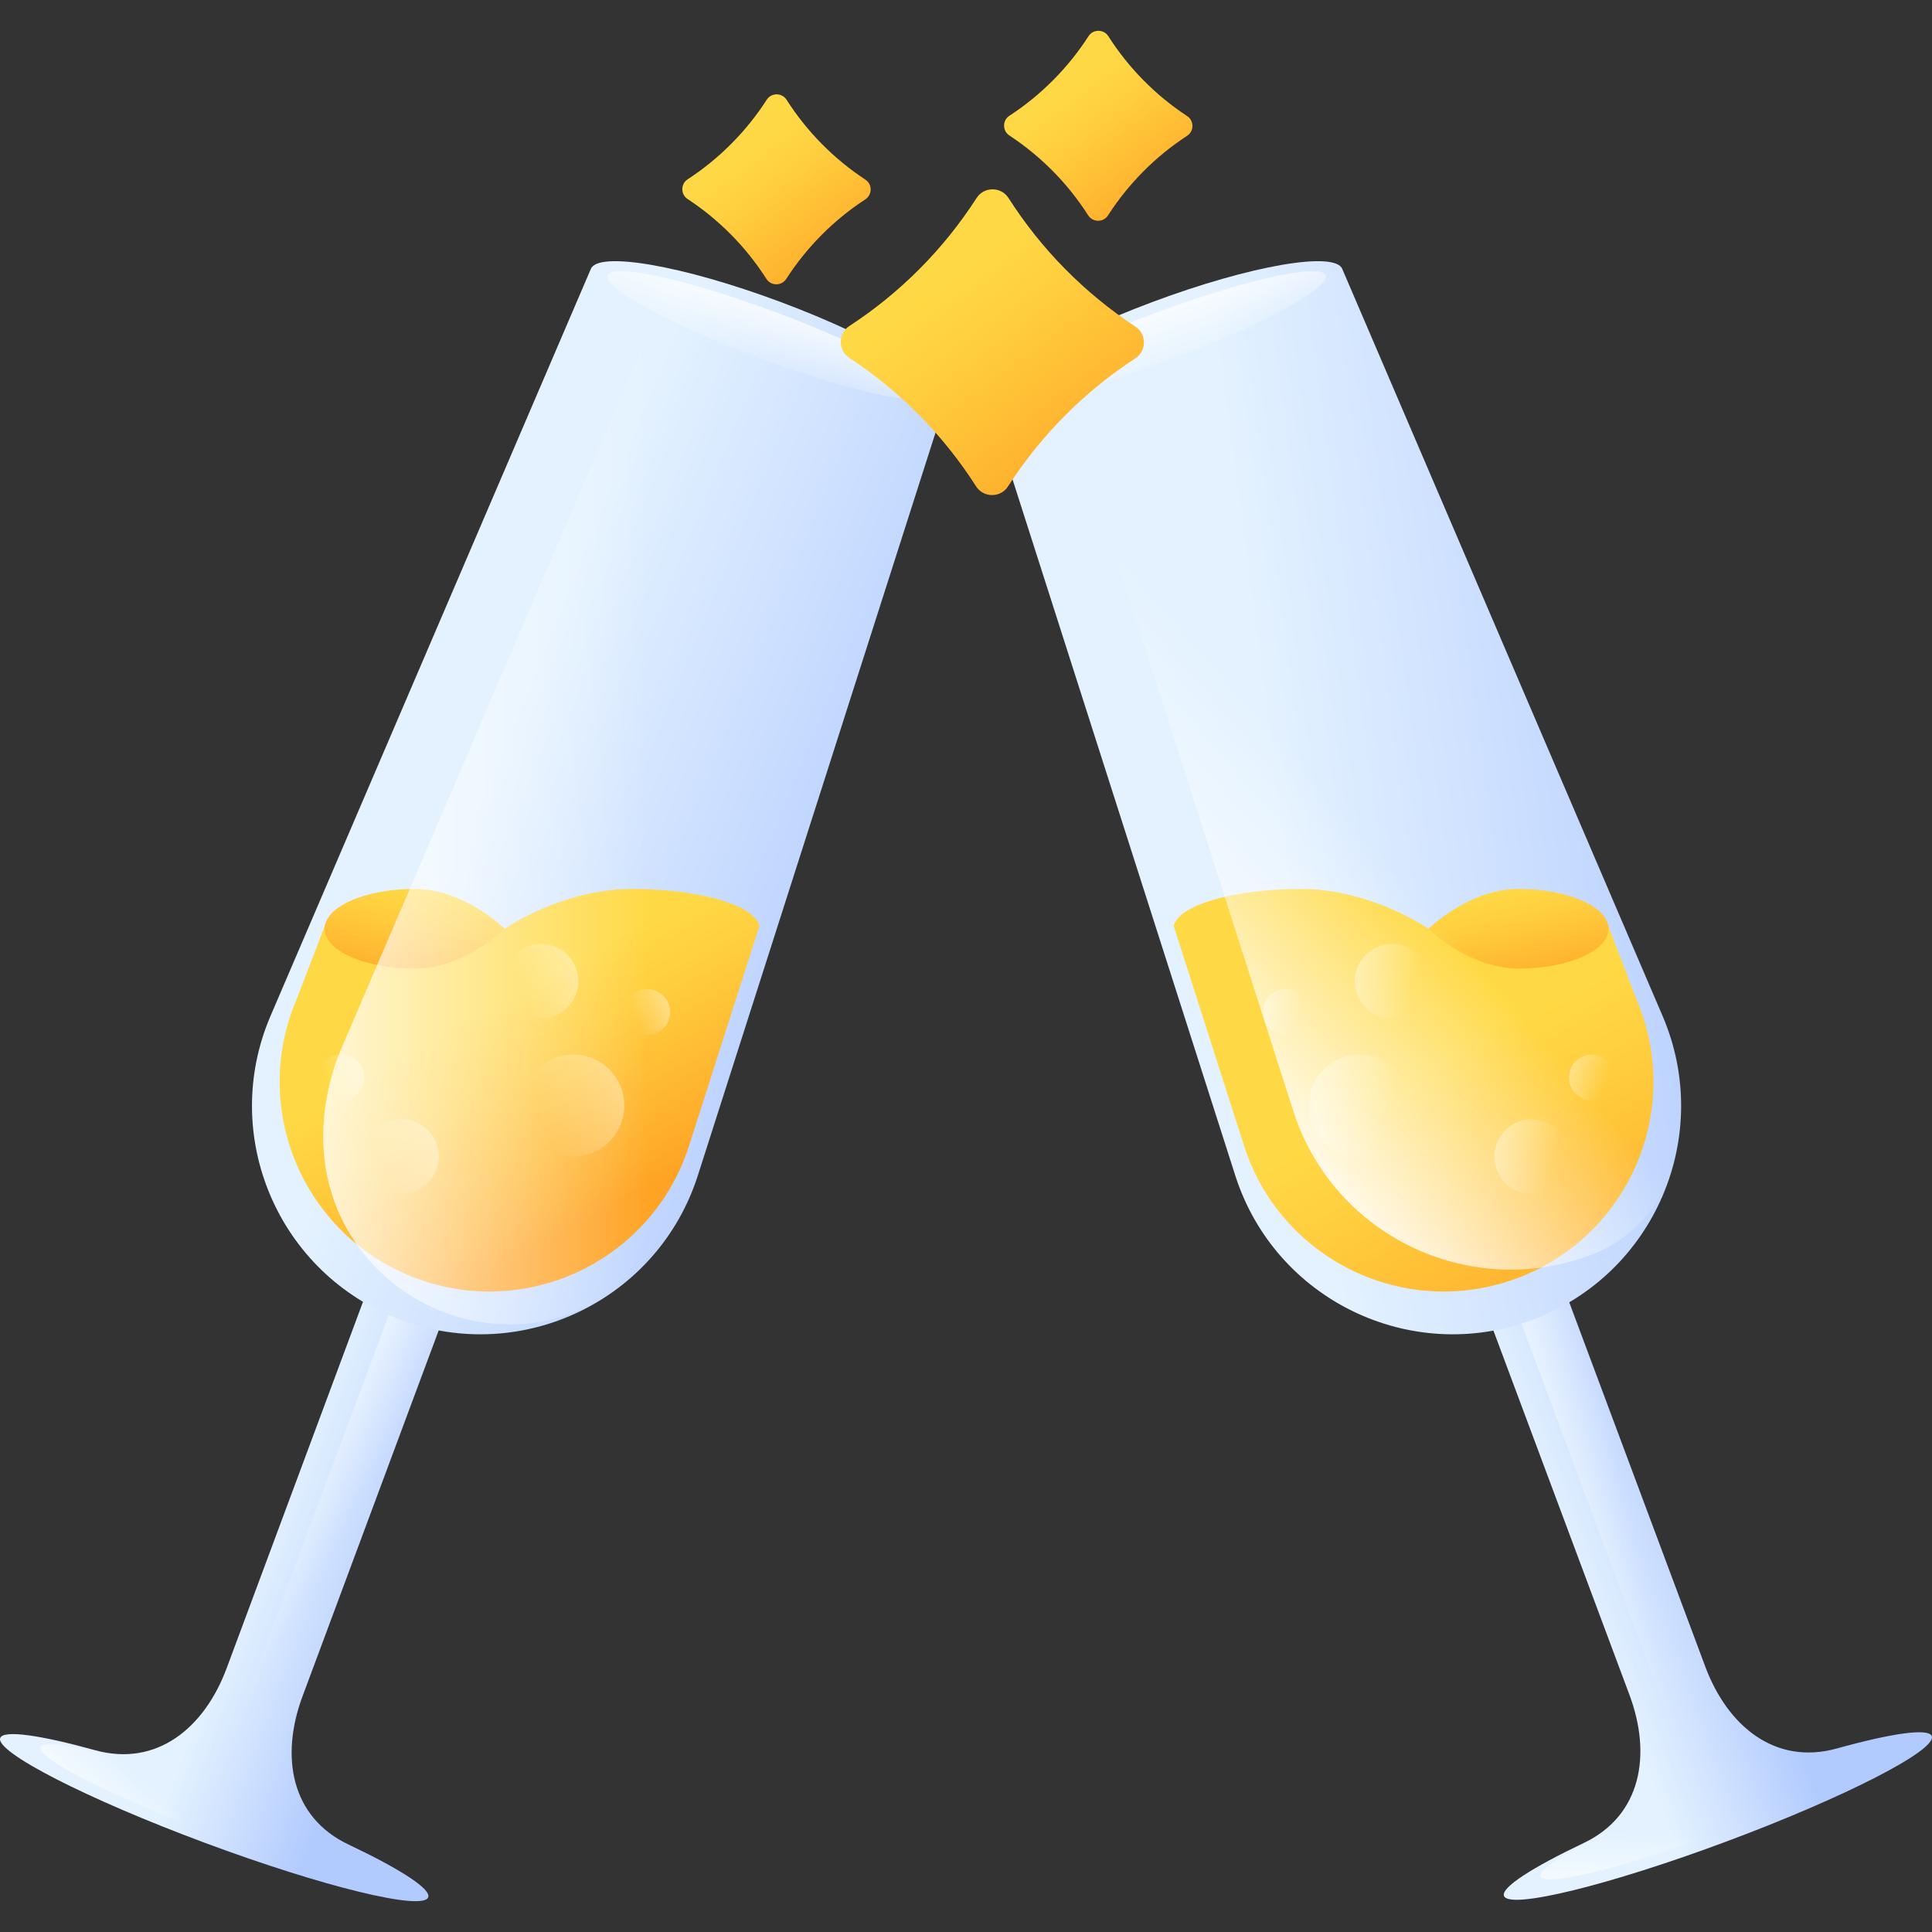 <svg id="Layer_1" enable-background="new 0 0 510 510" height="20" viewBox="0 0 510 510" width="20" xmlns="http://www.w3.org/2000/svg" xmlns:xlink="http://www.w3.org/1999/xlink"><rect x="0" y="0" width="510" height="510" fill="#333333" stroke="none"/><linearGradient id="lg1"><stop offset="0" stop-color="#e4f2ff"/><stop offset="1" stop-color="#b2cbff"/></linearGradient><linearGradient id="SVGID_1_" gradientTransform="matrix(.937 .349 -.349 .937 -325.875 -309.113)" gradientUnits="userSpaceOnUse" x1="620.203" x2="660.08" xlink:href="#lg1" y1="536.46" y2="536.46"/><linearGradient id="lg2"><stop offset="0" stop-color="#fff" stop-opacity="0"/><stop offset="1" stop-color="#fff"/></linearGradient><linearGradient id="SVGID_2_" gradientTransform="matrix(.937 .349 -.349 .937 -325.875 -309.113)" gradientUnits="userSpaceOnUse" x1="631.212" x2="623.133" xlink:href="#lg2" y1="610.426" y2="630.623"/><linearGradient id="SVGID_3_" gradientTransform="matrix(.937 .349 -.349 .937 -325.875 -309.113)" gradientUnits="userSpaceOnUse" x1="639.121" x2="600.413" xlink:href="#lg2" y1="524.869" y2="519.204"/><linearGradient id="SVGID_4_" gradientUnits="userSpaceOnUse" x1="129.38" x2="240.3" xlink:href="#lg1" y1="203.057" y2="248.811"/><linearGradient id="SVGID_5_" gradientTransform="matrix(-.937 -.35 -.35 .937 796.054 104.809)" gradientUnits="userSpaceOnUse" x1="561.505" x2="561.505" xlink:href="#lg2" y1="201.937" y2="179.564"/><linearGradient id="lg3"><stop offset="0" stop-color="#ffd945"/><stop offset=".304" stop-color="#ffcd3e"/><stop offset=".856" stop-color="#ffad2b"/><stop offset="1" stop-color="#ffa325"/></linearGradient><linearGradient id="SVGID_6_" gradientUnits="userSpaceOnUse" x1="132.657" x2="162.64" xlink:href="#lg3" y1="263.855" y2="318.036"/><linearGradient id="SVGID_7_" gradientTransform="matrix(-1 0 0 1 725.754 0)" gradientUnits="userSpaceOnUse" x1="613.887" x2="620.588" xlink:href="#lg3" y1="234.108" y2="264.025"/><linearGradient id="SVGID_8_" gradientTransform="matrix(-1 0 0 1 725.754 0)" gradientUnits="userSpaceOnUse" x1="582.177" x2="527.079" xlink:href="#lg2" y1="294.352" y2="276.437"/><linearGradient id="SVGID_9_" gradientTransform="matrix(-1 0 0 1 725.754 0)" gradientUnits="userSpaceOnUse" x1="588.621" x2="548.308" xlink:href="#lg2" y1="260.858" y2="247.75"/><linearGradient id="SVGID_10_" gradientTransform="matrix(-1 0 0 1 725.754 0)" gradientUnits="userSpaceOnUse" x1="625.457" x2="585.144" xlink:href="#lg2" y1="307.138" y2="294.03"/><linearGradient id="SVGID_11_" gradientTransform="matrix(-1 0 0 1 725.754 0)" gradientUnits="userSpaceOnUse" x1="558.394" x2="533.648" xlink:href="#lg2" y1="268.296" y2="260.249"/><linearGradient id="SVGID_12_" gradientTransform="matrix(-1 0 0 1 725.754 0)" gradientUnits="userSpaceOnUse" x1="639.162" x2="614.415" xlink:href="#lg2" y1="285.547" y2="277.501"/><linearGradient id="SVGID_13_" gradientUnits="userSpaceOnUse" x1="171.359" x2="60.234" xlink:href="#lg2" y1="213.477" y2="213.477"/><linearGradient id="SVGID_14_" gradientTransform="matrix(.937 -.35 .35 .937 -70.3 104.809)" gradientUnits="userSpaceOnUse" x1="346.294" x2="386.171" xlink:href="#lg1" y1="464.589" y2="464.589"/><linearGradient id="SVGID_15_" gradientTransform="matrix(.937 -.35 .35 .937 -70.3 104.809)" gradientUnits="userSpaceOnUse" x1="357.303" x2="349.224" xlink:href="#lg2" y1="538.554" y2="558.752"/><linearGradient id="SVGID_16_" gradientTransform="matrix(.937 -.35 .35 .937 -70.3 104.809)" gradientUnits="userSpaceOnUse" x1="365.212" x2="326.505" xlink:href="#lg2" y1="452.997" y2="447.333"/><linearGradient id="SVGID_17_" gradientTransform="matrix(.937 -.35 .35 .937 -70.3 104.809)" gradientUnits="userSpaceOnUse" x1="342.626" x2="464.783" xlink:href="#lg1" y1="245.061" y2="273.176"/><linearGradient id="SVGID_18_" gradientTransform="matrix(.937 -.35 .35 .937 -70.3 104.809)" gradientUnits="userSpaceOnUse" x1="359.654" x2="359.654" xlink:href="#lg2" y1="126.565" y2="104.192"/><linearGradient id="SVGID_19_" gradientUnits="userSpaceOnUse" x1="379.596" x2="422.26" xlink:href="#lg3" y1="280.065" y2="354.016"/><linearGradient id="SVGID_20_" gradientUnits="userSpaceOnUse" x1="398.424" x2="405.125" xlink:href="#lg3" y1="234.108" y2="264.025"/><linearGradient id="SVGID_21_" gradientUnits="userSpaceOnUse" x1="366.713" x2="311.616" xlink:href="#lg2" y1="294.352" y2="276.437"/><linearGradient id="SVGID_22_" gradientUnits="userSpaceOnUse" x1="373.158" x2="332.845" xlink:href="#lg2" y1="260.858" y2="247.75"/><linearGradient id="SVGID_23_" gradientUnits="userSpaceOnUse" x1="409.994" x2="369.681" xlink:href="#lg2" y1="307.138" y2="294.03"/><linearGradient id="SVGID_24_" gradientUnits="userSpaceOnUse" x1="342.931" x2="318.185" xlink:href="#lg2" y1="268.296" y2="260.249"/><linearGradient id="SVGID_25_" gradientUnits="userSpaceOnUse" x1="423.699" x2="398.952" xlink:href="#lg2" y1="285.547" y2="277.501"/><linearGradient id="SVGID_26_" gradientUnits="userSpaceOnUse" x1="351.608" x2="293.955" xlink:href="#lg2" y1="210.318" y2="260.451"/><linearGradient id="SVGID_27_" gradientTransform="matrix(1 .002 -.002 1 -3.218 -.606)" gradientUnits="userSpaceOnUse" x1="252.248" x2="294.701" xlink:href="#lg3" y1="73.024" y2="129.627"/><linearGradient id="SVGID_28_" gradientTransform="matrix(1 .002 -.002 1 -3.218 -.606)" gradientUnits="userSpaceOnUse" x1="285.067" x2="311.441" xlink:href="#lg3" y1="22.449" y2="57.615"/><linearGradient id="SVGID_29_" gradientTransform="matrix(1 .002 -.002 1 -3.218 -.606)" gradientUnits="userSpaceOnUse" x1="200.158" x2="226.532" xlink:href="#lg3" y1="39.378" y2="74.544"/><path d="m79.845 447.818 37.693-101.286-20.017-7.449-37.692 101.285c-5.883 15.808-18.488 26.135-34.744 21.638-14.421-3.989-24.212-5.415-25.03-3.217-1.366 3.671 22.818 16.058 54.016 27.668s57.597 18.047 58.963 14.376c.818-2.197-7.523-7.52-21.043-13.929-15.241-7.223-18.028-23.279-12.146-39.086z" fill="url(#SVGID_1_)"/><path d="m103.393 495.69c-1.085 2.916-22.712-2.442-48.305-11.966s-45.46-19.609-44.375-22.524 22.712 2.442 48.305 11.966 45.461 19.608 44.375 22.524z" fill="url(#SVGID_2_)"/><path d="m79.845 447.818 37.693-101.286-12.927-4.811-38.543 103.571c-4.248 11.414 1.562 24.111 12.976 28.358-3.092-7.536-2.588-16.724.801-25.832z" fill="url(#SVGID_3_)"/><path d="m105.724 348.397c32.236 12.037 67.998-5.316 78.486-38.086l65.366-204.304c1.817-4.866-17.669-16.64-43.524-26.295s-48.289-13.533-50.106-8.667l-84.538 197.146c-13.556 31.624 2.08 68.169 34.316 80.206z" fill="url(#SVGID_4_)"/><path d="m160.344 72.689c-1.242 3.327 16.742 13.112 40.168 21.859s43.422 13.145 44.664 9.817c1.24-3.321-16.744-13.106-40.17-21.853s-43.422-13.144-44.662-9.823z" fill="url(#SVGID_5_)"/><path d="m109.823 337.421c29.601 11.056 62.447-4.882 72.074-34.973l18.577-58.045c-1.262-5.445-15.823-9.742-33.596-9.742-18.556 0-33.607 10.472-33.669 10.514l-47.368-1.037-7.528 19.634c-12.455 29.038 1.908 62.592 31.51 73.649z" fill="url(#SVGID_6_)"/><path d="m133.209 245.173s-10.639 10.516-23.762 10.516-23.762-4.708-23.762-10.516 10.638-10.516 23.762-10.516 23.762 10.516 23.762 10.516z" fill="url(#SVGID_7_)"/><circle cx="151.334" cy="291.83" fill="url(#SVGID_8_)" r="13.463"/><circle cx="142.808" cy="259.013" fill="url(#SVGID_9_)" r="9.85"/><circle cx="105.973" cy="305.293" fill="url(#SVGID_10_)" r="9.85"/><circle cx="170.843" cy="267.163" fill="url(#SVGID_11_)" r="6.047"/><circle cx="90.076" cy="284.414" fill="url(#SVGID_12_)" r="6.047"/><path d="m229.611 89.933c-1.564-.618-3.157-1.231-4.774-1.835-25.855-9.654-48.289-13.533-50.106-8.667l-84.537 197.146c-2.915 6.8-4.48 13.827-4.819 20.788-2.102 43.118 47.405 68.429 80.386 40.574 8.334-7.038 14.866-16.433 18.449-27.628l65.366-204.304c1.199-3.213-6.891-9.437-19.965-16.074z" fill="url(#SVGID_13_)"/><path d="m450.151 439.946-37.805-101.244-20.009 7.471 37.805 101.244c5.9 15.801 3.131 31.86-12.102 39.101-13.514 6.424-21.848 11.755-21.028 13.952 1.37 3.669 27.761-2.797 58.947-14.441 31.185-11.645 55.355-24.059 53.985-27.728-.82-2.197-10.609-.76-25.026 3.245-16.251 4.515-28.867-5.799-34.767-21.6z" fill="url(#SVGID_14_)"/><path d="m499.289 460.723c1.088 2.914-18.768 13.021-44.351 22.574s-47.203 14.934-48.292 12.019c-1.088-2.914 18.768-13.021 44.351-22.574s47.204-14.934 48.292-12.019z" fill="url(#SVGID_15_)"/><path d="m450.151 439.946-37.805-101.244-12.921 4.825 38.658 103.529c4.26 11.409 16.963 17.205 28.373 12.945-7.272-3.675-12.905-10.95-16.305-20.055z" fill="url(#SVGID_16_)"/><path d="m404.567 348.397c-32.236 12.037-67.998-5.316-78.486-38.086l-65.366-204.304c-1.817-4.866 17.669-16.64 43.524-26.295s48.289-13.533 50.106-8.667l84.537 197.146c13.557 31.624-2.079 68.169-34.315 80.206z" fill="url(#SVGID_17_)"/><path d="m349.947 72.689c1.242 3.327-16.742 13.112-40.168 21.859s-43.422 13.145-44.664 9.817c-1.24-3.321 16.744-13.106 40.17-21.853 23.425-8.746 43.422-13.144 44.662-9.823z" fill="url(#SVGID_18_)"/><path d="m400.468 337.421c-29.601 11.056-62.447-4.882-72.074-34.973l-18.577-58.045c1.262-5.445 15.823-9.742 33.596-9.742 18.556 0 33.607 10.472 33.669 10.514l47.368-1.037 7.528 19.634c12.454 29.038-1.909 62.592-31.51 73.649z" fill="url(#SVGID_19_)"/><path d="m377.081 245.173s10.639 10.516 23.762 10.516 23.762-4.708 23.762-10.516-10.638-10.516-23.762-10.516c-13.123.001-23.762 10.516-23.762 10.516z" fill="url(#SVGID_20_)"/><circle cx="358.956" cy="291.83" fill="url(#SVGID_21_)" r="13.463"/><circle cx="367.483" cy="259.013" fill="url(#SVGID_22_)" r="9.85"/><circle cx="404.318" cy="305.293" fill="url(#SVGID_23_)" r="9.85"/><circle cx="339.447" cy="267.163" fill="url(#SVGID_24_)" r="6.047"/><circle cx="420.215" cy="284.414" fill="url(#SVGID_25_)" r="6.047"/><path d="m419.864 331.323c.056-.021.113-.042.169-.063 10.83-4.081 19.009-13.301 21.868-24.516 3.155-12.375 2.423-25.858-3.019-38.553l-84.537-197.146c-1.817-4.866-24.251-.987-50.106 8.667-10.47 3.91-19.894 8.166-27.283 12.171l64.422 201.353c10.488 32.77 46.25 50.124 78.486 38.087z" fill="url(#SVGID_26_)"/><path d="m299.716 94.58c-13.457 8.77-24.939 20.32-33.634 33.833-1.955 3.039-6.468 3.03-8.412-.015-8.645-13.544-20.085-25.137-33.51-33.955-2.98-1.957-2.972-6.408.015-8.355 13.457-8.77 24.938-20.32 33.633-33.833 1.955-3.039 6.468-3.031 8.412.015 8.646 13.544 20.086 25.137 33.51 33.955 2.981 1.957 2.973 6.408-.014 8.355z" fill="url(#SVGID_27_)"/><path d="m313.379 35.843c-8.36 5.448-15.494 12.624-20.896 21.019-1.215 1.888-4.018 1.883-5.226-.01-5.371-8.415-12.478-15.617-20.819-21.095-1.851-1.216-1.846-3.981.009-5.19 8.36-5.448 15.493-12.624 20.895-21.019 1.215-1.888 4.018-1.883 5.226.009 5.371 8.415 12.478 15.617 20.819 21.095 1.853 1.216 1.848 3.981-.008 5.191z" fill="url(#SVGID_28_)"/><path d="m228.44 52.618c-8.36 5.448-15.494 12.624-20.896 21.019-1.215 1.888-4.018 1.883-5.226-.01-5.371-8.415-12.478-15.617-20.818-21.095-1.851-1.216-1.846-3.981.009-5.19 8.36-5.448 15.493-12.624 20.895-21.019 1.215-1.888 4.018-1.883 5.226.009 5.371 8.415 12.479 15.617 20.819 21.095 1.851 1.217 1.846 3.982-.009 5.191z" fill="url(#SVGID_29_)"/></svg>